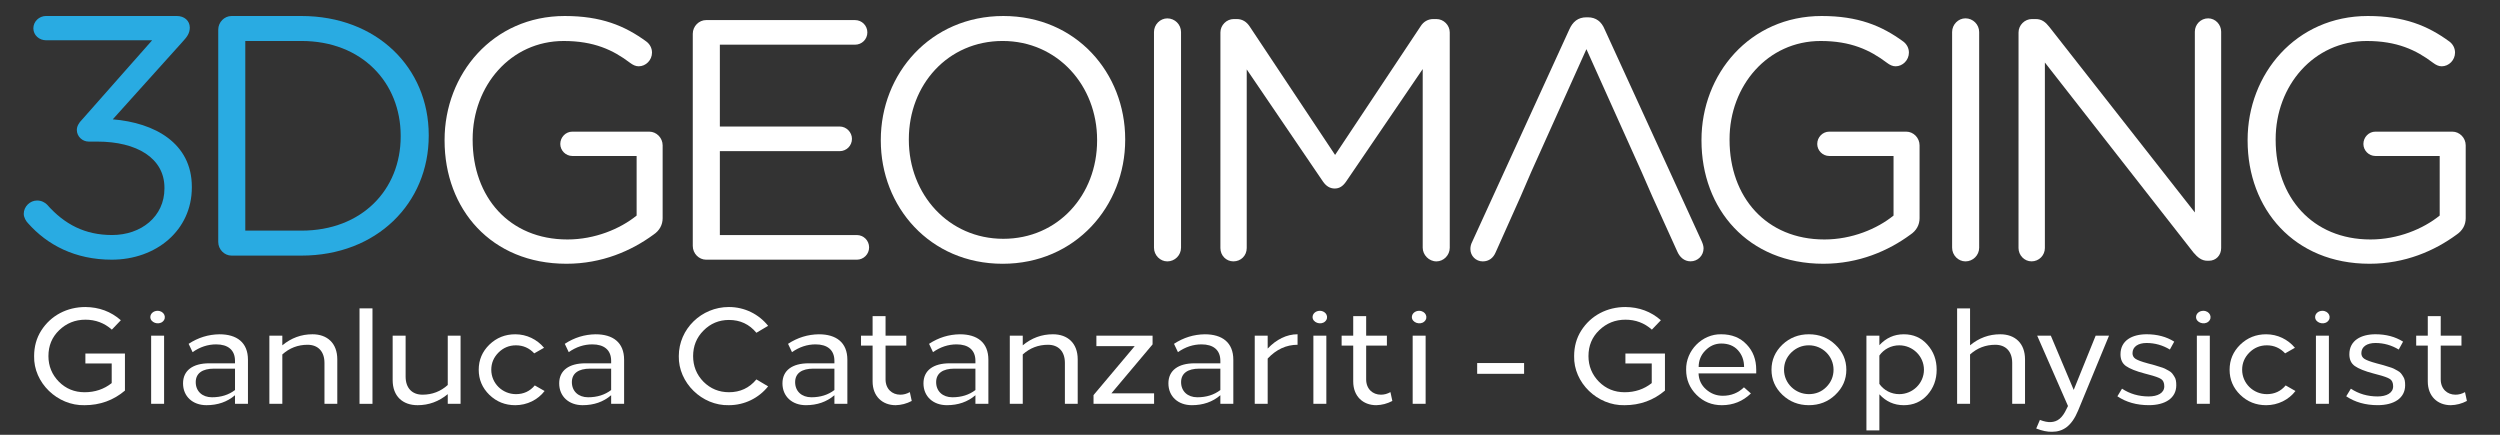 <?xml version="1.0" encoding="utf-8"?>
<!-- Generator: Adobe Illustrator 16.0.0, SVG Export Plug-In . SVG Version: 6.00 Build 0)  -->
<!DOCTYPE svg PUBLIC "-//W3C//DTD SVG 1.1//EN" "http://www.w3.org/Graphics/SVG/1.1/DTD/svg11.dtd">
<svg version="1.1" id="Layer_1" xmlns="http://www.w3.org/2000/svg" xmlns:xlink="http://www.w3.org/1999/xlink" x="0px" y="0px"
	 width="207px" height="36px" viewBox="0 0 207 36" enable-background="new 0 0 207 36" xml:space="preserve">
<rect x="0" y="0" width="207" height="36" fill="#333333" stroke="none"/>
<g>
	<path fill="#29ABE2" d="M2.336,18.5c-0.171-0.17-0.369-0.484-0.369-0.797c0-0.595,0.51-1.101,1.106-1.101
		c0.368,0,0.651,0.168,0.82,0.337C5.34,18.581,7.04,19.46,9.279,19.46c2.408,0,4.337-1.528,4.337-3.853v-0.059
		c0-2.462-2.297-3.824-5.556-3.824H7.353c-0.538,0-0.991-0.426-0.991-0.967c0-0.279,0.143-0.567,0.453-0.877l5.782-6.546H3.81
		c-0.565,0-1.048-0.422-1.048-0.989c0-0.567,0.482-1.021,1.048-1.021h10.829c0.623,0,1.076,0.394,1.076,0.961
		c0,0.454-0.228,0.77-0.54,1.107L9.337,9.881c3.458,0.283,6.547,1.958,6.547,5.585v0.056c0,3.544-2.948,5.979-6.633,5.979
		C6.219,21.5,3.923,20.283,2.336,18.5z"/>
	<path fill="#29ABE2" d="M18.07,2.457c0-0.623,0.51-1.132,1.104-1.132h5.782c6.236,0,10.543,4.278,10.543,9.861v0.058
		c0,5.583-4.307,9.92-10.543,9.92h-5.782c-0.595,0-1.104-0.508-1.104-1.137V2.457z M24.958,19.096c5.017,0,8.219-3.399,8.219-7.796
		v-0.056c0-4.395-3.202-7.851-8.219-7.851H20.31v15.703H24.958z"/>
	<path fill="#FFFFFF" d="M36.811,11.638v-0.056c0-5.444,3.996-10.257,9.947-10.257c3.005,0,4.961,0.792,6.774,2.124
		c0.256,0.197,0.454,0.513,0.454,0.906c0,0.624-0.511,1.135-1.105,1.135c-0.257,0-0.482-0.116-0.709-0.285
		c-1.415-1.074-3.005-1.811-5.498-1.811c-4.394,0-7.539,3.71-7.539,8.131v0.058c0,4.732,3.032,8.245,7.85,8.245
		c2.269,0,4.365-0.875,5.727-1.98v-4.933h-5.329c-0.538,0-0.992-0.452-0.992-0.993c0-0.567,0.454-1.021,0.992-1.021h6.379
		c0.593,0,1.104,0.512,1.104,1.135v6.034c0,0.542-0.255,1.026-0.765,1.364c-1.815,1.33-4.251,2.405-7.199,2.405
		C40.665,21.84,36.811,17.305,36.811,11.638z"/>
	<path fill="#FFFFFF" d="M57.362,20.365V2.795c0-0.623,0.511-1.132,1.104-1.132h12.33c0.567,0,1.021,0.454,1.021,1.021
		S71.364,3.7,70.796,3.7H59.604v6.775h9.918c0.567,0,1.02,0.48,1.02,1.021c0,0.568-0.452,1.019-1.02,1.019h-9.918v6.946h11.337
		c0.565,0,1.021,0.453,1.021,1.021c0,0.564-0.455,1.02-1.021,1.02H58.467C57.874,21.502,57.362,20.994,57.362,20.365z"/>
	<path fill="#FFFFFF" d="M72.93,11.638v-0.056c0-5.471,4.108-10.257,10.146-10.257s10.09,4.73,10.09,10.199v0.058
		c0,5.472-4.109,10.258-10.146,10.258C76.98,21.84,72.93,17.11,72.93,11.638L72.93,11.638z M90.84,11.638v-0.056
		c0-4.505-3.287-8.189-7.822-8.189s-7.766,3.623-7.766,8.131v0.058c0,4.508,3.287,8.191,7.822,8.191
		C87.608,19.773,90.84,16.143,90.84,11.638z"/>
	<path fill="#FFFFFF" d="M95.55,2.651c0-0.621,0.511-1.129,1.106-1.129c0.622,0,1.133,0.508,1.133,1.129V20.51
		c0,0.625-0.511,1.133-1.133,1.133c-0.596,0-1.106-0.508-1.106-1.133V2.651z"/>
	<path fill="#FFFFFF" d="M101.051,2.684c0-0.601,0.51-1.107,1.105-1.107h0.253c0.482,0,0.822,0.256,1.051,0.595l7.086,10.657
		l7.084-10.657c0.228-0.365,0.597-0.595,1.05-0.595h0.256c0.598,0,1.104,0.507,1.104,1.107V20.51c0,0.625-0.511,1.133-1.104,1.133
		c-0.623,0-1.136-0.539-1.136-1.133V5.718l-6.348,9.323c-0.257,0.368-0.539,0.568-0.937,0.568c-0.396,0-0.709-0.2-0.967-0.568
		l-6.319-9.295v14.792c0,0.627-0.479,1.104-1.104,1.104c-0.595,0-1.076-0.479-1.076-1.104L101.051,2.684L101.051,2.684z"/>
	<path fill="#FFFFFF" d="M135.918,14.219L131.355,4.07l-4.562,10.149l-0.881,2.041l-2.066,4.621
		c-0.199,0.48-0.566,0.762-1.076,0.762c-0.565,0-1.021-0.451-1.021-1.02c0-0.168,0.028-0.369,0.146-0.594l8.051-17.604
		c0.281-0.621,0.707-0.992,1.416-0.992h0.113c0.682,0,1.135,0.371,1.389,0.992L140.912,20c0.086,0.197,0.143,0.395,0.143,0.564
		c0,0.598-0.479,1.074-1.076,1.074c-0.539,0-0.908-0.365-1.104-0.822l-2.068-4.562L135.918,14.219z"/>
	<path fill="#FFFFFF" d="M140.883,11.638v-0.056c0-5.444,3.996-10.257,9.949-10.257c3.004,0,4.959,0.792,6.773,2.124
		c0.256,0.197,0.453,0.513,0.453,0.906c0,0.624-0.513,1.135-1.105,1.135c-0.254,0-0.48-0.116-0.707-0.285
		c-1.42-1.074-3.006-1.811-5.5-1.811c-4.393,0-7.539,3.71-7.539,8.131v0.058c0,4.732,3.033,8.245,7.852,8.245
		c2.271,0,4.363-0.875,5.726-1.98v-4.933h-5.326c-0.541,0-0.992-0.452-0.992-0.993c0-0.567,0.451-1.021,0.992-1.021h6.377
		c0.599,0,1.104,0.512,1.104,1.135v6.034c0,0.542-0.254,1.026-0.767,1.364c-1.812,1.33-4.252,2.405-7.198,2.405
		C144.736,21.84,140.883,17.305,140.883,11.638L140.883,11.638z"/>
	<path fill="#FFFFFF" d="M161.635,2.651c0-0.621,0.51-1.133,1.105-1.133c0.623,0,1.135,0.512,1.135,1.133V20.51
		c0,0.625-0.512,1.133-1.135,1.133c-0.596,0-1.105-0.508-1.105-1.133V2.651z"/>
	<path fill="#FFFFFF" d="M167.135,2.684c0-0.601,0.512-1.107,1.105-1.107h0.311c0.51,0,0.822,0.256,1.135,0.654l12.047,15.359V2.624
		c0-0.593,0.479-1.105,1.105-1.105c0.594,0,1.074,0.512,1.074,1.105v17.914c0,0.601-0.424,1.053-1.02,1.053h-0.115
		c-0.482,0-0.82-0.284-1.16-0.684l-12.301-15.73v15.36c0,0.598-0.48,1.104-1.105,1.104c-0.594,0-1.078-0.506-1.078-1.104
		L167.135,2.684L167.135,2.684z"/>
	<path fill="#FFFFFF" d="M186.102,11.638v-0.056c0-5.444,3.996-10.257,9.949-10.257c3.004,0,4.959,0.792,6.773,2.124
		c0.256,0.197,0.453,0.513,0.453,0.906c0,0.624-0.51,1.135-1.105,1.135c-0.256,0-0.48-0.116-0.709-0.285
		c-1.416-1.074-3.004-1.811-5.498-1.811c-4.395,0-7.541,3.71-7.541,8.131v0.058c0,4.732,3.033,8.245,7.854,8.245
		c2.269,0,4.363-0.875,5.728-1.98v-4.933h-5.327c-0.539,0-0.99-0.452-0.99-0.993c0-0.567,0.451-1.021,0.99-1.021h6.377
		c0.596,0,1.104,0.512,1.104,1.135v6.034c0,0.542-0.256,1.026-0.764,1.364c-1.814,1.33-4.252,2.405-7.199,2.405
		C189.955,21.84,186.102,17.305,186.102,11.638L186.102,11.638z"/>
</g>
<g enable-background="new    ">
	<path fill="#FFFFFF" d="M10.006,26.515l-0.745,0.779C8.64,26.74,7.906,26.47,7.07,26.47c-0.847,0-1.569,0.294-2.168,0.869
		c-0.598,0.576-0.892,1.287-0.892,2.146c0,0.824,0.293,1.536,0.869,2.123c0.576,0.576,1.287,0.869,2.123,0.869
		c0.858,0,1.604-0.248,2.247-0.757v-1.625H7.07V29.27h3.275v3.071c-0.949,0.802-2.066,1.209-3.342,1.209
		c-2.247,0.056-4.234-1.863-4.178-4.065c0-0.779,0.192-1.49,0.587-2.111c0.802-1.265,2.157-1.953,3.658-1.953
		C8.2,25.431,9.182,25.792,10.006,26.515z"/>
	<path fill="#FFFFFF" d="M13.474,26.628c-0.361,0.316-1.027,0.079-1.027-0.373c0-0.293,0.271-0.52,0.599-0.52
		C13.587,25.735,13.847,26.3,13.474,26.628z M13.587,33.437h-1.073v-5.646h1.073V33.437z"/>
	<path fill="#FFFFFF" d="M20.531,29.789v3.647h-1.073v-0.711c-0.644,0.553-1.434,0.824-2.36,0.824c-1.141,0-1.942-0.723-1.942-1.807
		c0-1.073,0.813-1.66,2.168-1.66h2.134V29.88c0-0.915-0.598-1.366-1.558-1.366c-0.689,0-1.344,0.214-1.954,0.644l-0.327-0.689
		c0.79-0.519,1.637-0.778,2.552-0.79C19.605,27.678,20.531,28.355,20.531,29.789z M19.458,30.523H17.72
		c-0.96,0-1.513,0.384-1.513,1.118c0,0.756,0.542,1.253,1.344,1.253c0.756,0,1.389-0.203,1.908-0.599V30.523z"/>
	<path fill="#FFFFFF" d="M27.928,29.756v3.681h-1.062v-3.388c0-0.96-0.542-1.502-1.4-1.502c-0.802,0-1.501,0.271-2.089,0.802v4.088
		h-1.073v-5.646h1.073v0.802c0.734-0.61,1.569-0.915,2.496-0.915C27.092,27.678,27.928,28.412,27.928,29.756z"/>
	<path fill="#FFFFFF" d="M30.841,33.437h-1.073v-7.904h1.073V33.437z"/>
	<path fill="#FFFFFF" d="M33.585,27.791v3.388c0,0.959,0.542,1.501,1.4,1.501c0.801,0,1.501-0.271,2.089-0.802v-4.087h1.061v5.646
		h-1.061v-0.802c-0.734,0.609-1.57,0.915-2.496,0.915c-1.23,0-2.066-0.734-2.066-2.078v-3.681H33.585z"/>
	<path fill="#FFFFFF" d="M45.047,28.796l-0.813,0.463c-0.406-0.44-0.915-0.666-1.513-0.666c-0.564,0-1.05,0.203-1.445,0.598
		c-0.395,0.396-0.598,0.87-0.598,1.423c0,1.13,0.926,2.021,2.043,2.021c0.632,0,1.152-0.237,1.559-0.723l0.813,0.463
		c-0.553,0.723-1.445,1.175-2.428,1.175c-0.835,0-1.547-0.282-2.146-0.858c-0.587-0.576-0.881-1.265-0.881-2.078
		c0-0.812,0.293-1.501,0.881-2.077c0.599-0.576,1.31-0.858,2.146-0.858C43.613,27.678,44.471,28.106,45.047,28.796z"/>
	<path fill="#FFFFFF" d="M51.676,29.789v3.647h-1.073v-0.711c-0.644,0.553-1.434,0.824-2.36,0.824c-1.141,0-1.942-0.723-1.942-1.807
		c0-1.073,0.813-1.66,2.168-1.66h2.134V29.88c0-0.915-0.598-1.366-1.558-1.366c-0.689,0-1.344,0.214-1.954,0.644l-0.327-0.689
		c0.79-0.519,1.637-0.778,2.552-0.79C50.75,27.678,51.676,28.355,51.676,29.789z M50.603,30.523h-1.739
		c-0.96,0-1.513,0.384-1.513,1.118c0,0.756,0.542,1.253,1.344,1.253c0.756,0,1.389-0.203,1.908-0.599V30.523z"/>
	<path fill="#FFFFFF" d="M63.6,26.978l-0.971,0.576c-0.587-0.711-1.344-1.062-2.27-1.062c-0.824,0-1.535,0.294-2.111,0.881
		c-0.576,0.576-0.858,1.287-0.858,2.111s0.282,1.536,0.858,2.123c0.576,0.576,1.287,0.869,2.111,0.869
		c0.926,0,1.683-0.35,2.27-1.062l0.971,0.576c-0.768,0.96-1.942,1.559-3.252,1.559c-2.224,0.056-4.189-1.863-4.144-4.065
		c0-2.247,1.875-4.064,4.144-4.064C61.658,25.42,62.833,26.018,63.6,26.978z"/>
	<path fill="#FFFFFF" d="M70.162,29.789v3.647h-1.073v-0.711c-0.644,0.553-1.434,0.824-2.36,0.824c-1.141,0-1.942-0.723-1.942-1.807
		c0-1.073,0.812-1.66,2.168-1.66h2.134V29.88c0-0.915-0.599-1.366-1.558-1.366c-0.689,0-1.344,0.214-1.954,0.644l-0.327-0.689
		c0.79-0.519,1.637-0.778,2.552-0.79C69.236,27.678,70.162,28.355,70.162,29.789z M69.089,30.523H67.35
		c-0.96,0-1.513,0.384-1.513,1.118c0,0.756,0.542,1.253,1.344,1.253c0.756,0,1.389-0.203,1.908-0.599V30.523z"/>
	<path fill="#FFFFFF" d="M73.324,27.791h1.716v0.824h-1.716v2.8c0,0.791,0.542,1.265,1.219,1.265c0.271,0,0.531-0.067,0.791-0.214
		l0.158,0.733c-0.429,0.226-0.87,0.339-1.333,0.351c-1.095,0-1.908-0.734-1.908-1.965v-2.97h-0.96v-0.824h0.96v-1.615h1.073V27.791z
		"/>
	<path fill="#FFFFFF" d="M81.838,29.789v3.647h-1.073v-0.711c-0.644,0.553-1.434,0.824-2.36,0.824c-1.141,0-1.942-0.723-1.942-1.807
		c0-1.073,0.813-1.66,2.168-1.66h2.134V29.88c0-0.915-0.598-1.366-1.558-1.366c-0.689,0-1.344,0.214-1.954,0.644l-0.327-0.689
		c0.79-0.519,1.637-0.778,2.552-0.79C80.912,27.678,81.838,28.355,81.838,29.789z M80.765,30.523h-1.739
		c-0.96,0-1.513,0.384-1.513,1.118c0,0.756,0.542,1.253,1.344,1.253c0.756,0,1.389-0.203,1.908-0.599V30.523z"/>
	<path fill="#FFFFFF" d="M89.234,29.756v3.681h-1.061v-3.388c0-0.96-0.542-1.502-1.4-1.502c-0.802,0-1.501,0.271-2.089,0.802v4.088
		h-1.073v-5.646h1.073v0.802c0.734-0.61,1.57-0.915,2.496-0.915C88.399,27.678,89.234,28.412,89.234,29.756z"/>
	<path fill="#FFFFFF" d="M95.434,28.514l-3.41,4.054h3.534v0.869h-5.014v-0.723l3.41-4.054h-3.173v-0.869h4.652V28.514z"/>
	<path fill="#FFFFFF" d="M102.119,29.789v3.647h-1.073v-0.711c-0.644,0.553-1.434,0.824-2.36,0.824
		c-1.141,0-1.942-0.723-1.942-1.807c0-1.073,0.813-1.66,2.168-1.66h2.134V29.88c0-0.915-0.598-1.366-1.558-1.366
		c-0.689,0-1.344,0.214-1.954,0.644l-0.327-0.689c0.79-0.519,1.637-0.778,2.552-0.79C101.193,27.678,102.119,28.355,102.119,29.789z
		 M101.046,30.523h-1.739c-0.96,0-1.513,0.384-1.513,1.118c0,0.756,0.542,1.253,1.344,1.253c0.756,0,1.389-0.203,1.908-0.599V30.523
		z"/>
	<path fill="#FFFFFF" d="M107.438,28.547c-0.938,0-1.762,0.385-2.474,1.141v3.749h-1.072v-5.646h1.072v1.072
		c0.712-0.757,1.57-1.186,2.474-1.186V28.547z"/>
	<path fill="#FFFFFF" d="M109.708,26.628c-0.361,0.316-1.027,0.079-1.027-0.373c0-0.293,0.271-0.52,0.599-0.52
		C109.821,25.735,110.081,26.3,109.708,26.628z M109.821,33.437h-1.073v-5.646h1.073V33.437z"/>
	<path fill="#FFFFFF" d="M113.118,27.791h1.717v0.824h-1.717v2.8c0,0.791,0.542,1.265,1.22,1.265c0.271,0,0.531-0.067,0.79-0.214
		l0.158,0.733c-0.429,0.226-0.869,0.339-1.332,0.351c-1.096,0-1.908-0.734-1.908-1.965v-2.97h-0.96v-0.824h0.96v-1.615h1.072V27.791
		z"/>
	<path fill="#FFFFFF" d="M117.929,26.628c-0.361,0.316-1.027,0.079-1.027-0.373c0-0.293,0.271-0.52,0.599-0.52
		C118.042,25.735,118.302,26.3,117.929,26.628z M118.042,33.437h-1.073v-5.646h1.073V33.437z"/>
	<path fill="#FFFFFF" d="M126.195,30.952h-3.885v-0.892h3.885V30.952z"/>
	<path fill="#FFFFFF" d="M137.521,26.515l-0.746,0.779c-0.621-0.554-1.354-0.824-2.19-0.824c-0.847,0-1.569,0.294-2.168,0.869
		c-0.599,0.576-0.892,1.287-0.892,2.146c0,0.824,0.293,1.536,0.869,2.123c0.576,0.576,1.287,0.869,2.123,0.869
		c0.858,0,1.604-0.248,2.247-0.757v-1.625h-2.18V29.27h3.274v3.071c-0.948,0.802-2.066,1.209-3.342,1.209
		c-2.247,0.056-4.234-1.863-4.178-4.065c0-0.779,0.191-1.49,0.587-2.111c0.802-1.265,2.156-1.953,3.658-1.953
		C135.715,25.431,136.696,25.792,137.521,26.515z"/>
	<path fill="#FFFFFF" d="M144.624,28.524c0.531,0.554,0.791,1.254,0.791,2.089v0.306h-4.776c0.022,0.53,0.226,0.971,0.621,1.32
		c0.395,0.351,0.857,0.531,1.389,0.531c0.688,0,1.275-0.237,1.75-0.7l0.576,0.508c-0.666,0.644-1.468,0.972-2.405,0.972
		c-0.824,0-1.524-0.282-2.101-0.858c-0.575-0.576-0.857-1.265-0.857-2.078c-0.034-1.592,1.332-2.97,2.901-2.936
		C143.394,27.678,144.094,27.96,144.624,28.524z M141.203,29.021c-0.373,0.373-0.554,0.836-0.554,1.366h3.761
		c0-0.553-0.17-1.016-0.509-1.389s-0.802-0.554-1.377-0.554C142.016,28.445,141.576,28.638,141.203,29.021z"/>
	<path fill="#FFFFFF" d="M149.773,27.678c0.857,0,1.592,0.282,2.19,0.858c0.609,0.576,0.914,1.265,0.914,2.077
		c0,0.813-0.305,1.502-0.914,2.078c-0.599,0.576-1.333,0.858-2.19,0.858c-0.847,0-1.581-0.282-2.19-0.858
		c-0.599-0.576-0.903-1.265-0.903-2.078c0-0.812,0.305-1.501,0.903-2.077C148.192,27.96,148.927,27.678,149.773,27.678z
		 M148.316,29.19c-0.395,0.396-0.599,0.87-0.599,1.423c0,1.13,0.938,2.021,2.056,2.021c0.564,0,1.05-0.192,1.445-0.587
		c0.395-0.396,0.599-0.881,0.599-1.435c0-1.129-0.927-2.021-2.044-2.021C149.209,28.593,148.723,28.796,148.316,29.19z"/>
	<path fill="#FFFFFF" d="M159.586,28.536c0.509,0.564,0.769,1.253,0.769,2.077s-0.26,1.514-0.769,2.089
		c-0.508,0.565-1.163,0.848-1.953,0.848c-0.802,0-1.479-0.306-2.021-0.903v2.992h-1.072v-7.848h1.072v0.79
		c0.554-0.599,1.22-0.903,2.021-0.903C158.423,27.678,159.078,27.96,159.586,28.536z M155.611,29.439v2.349
		c0.373,0.53,0.982,0.847,1.648,0.847c1.118,0,2.044-0.903,2.044-2.021c0-1.117-0.926-2.021-2.044-2.021
		C156.594,28.593,155.984,28.908,155.611,29.439z"/>
	<path fill="#FFFFFF" d="M163.121,25.532v3.061c0.734-0.61,1.57-0.915,2.496-0.915c1.219,0,2.055,0.734,2.055,2.078v3.681h-1.062
		v-3.388c0-0.96-0.542-1.502-1.4-1.502c-0.802,0-1.501,0.271-2.089,0.802v4.088h-1.072v-7.904H163.121z"/>
	<path fill="#FFFFFF" d="M174.628,27.791l-2.563,6.21c-0.53,1.276-1.241,1.75-2.156,1.75c-0.384,0.012-0.824-0.079-1.31-0.271
		l0.305-0.712c0.35,0.136,0.644,0.192,0.903,0.181c0.542-0.033,0.938-0.305,1.31-1.106l0.113-0.226l-2.552-5.826h1.129l1.896,4.494
		l1.818-4.494H174.628z"/>
	<path fill="#FFFFFF" d="M180.026,28.288l-0.361,0.654c-0.599-0.361-1.242-0.542-1.931-0.542c-0.678,0-1.163,0.294-1.163,0.847
		c0,0.192,0.079,0.351,0.248,0.463c0.17,0.113,0.497,0.237,1.005,0.373c0.012,0.012,0.046,0.012,0.079,0.022
		c0.452,0.124,0.576,0.146,0.938,0.271c0.361,0.102,0.485,0.181,0.723,0.315c0.26,0.136,0.339,0.282,0.463,0.475
		c0.136,0.191,0.169,0.429,0.169,0.734c0,1.072-0.926,1.648-2.27,1.648c-1.016,0-1.885-0.249-2.607-0.734l0.384-0.632
		c0.644,0.429,1.389,0.644,2.213,0.644c0.733,0,1.287-0.282,1.287-0.836c0-0.294-0.091-0.497-0.271-0.609
		c-0.17-0.113-0.52-0.237-1.051-0.373c-0.124-0.034-0.226-0.067-0.293-0.079c-0.734-0.191-1.254-0.406-1.559-0.621
		c-0.305-0.214-0.452-0.542-0.452-0.971c0-1.152,0.972-1.66,2.168-1.66C178.615,27.678,179.383,27.881,180.026,28.288z"/>
	<path fill="#FFFFFF" d="M182.86,26.628c-0.361,0.316-1.027,0.079-1.027-0.373c0-0.293,0.271-0.52,0.599-0.52
		C182.974,25.735,183.233,26.3,182.86,26.628z M182.974,33.437H181.9v-5.646h1.073V33.437z"/>
	<path fill="#FFFFFF" d="M190.02,28.796l-0.812,0.463c-0.407-0.44-0.915-0.666-1.514-0.666c-0.564,0-1.05,0.203-1.445,0.598
		c-0.395,0.396-0.599,0.87-0.599,1.423c0,1.13,0.927,2.021,2.044,2.021c0.633,0,1.152-0.237,1.559-0.723l0.812,0.463
		c-0.553,0.723-1.445,1.175-2.428,1.175c-0.835,0-1.547-0.282-2.145-0.858c-0.588-0.576-0.881-1.265-0.881-2.078
		c0-0.812,0.293-1.501,0.881-2.077c0.598-0.576,1.31-0.858,2.145-0.858C188.586,27.678,189.443,28.106,190.02,28.796z"/>
	<path fill="#FFFFFF" d="M192.719,26.628c-0.361,0.316-1.027,0.079-1.027-0.373c0-0.293,0.271-0.52,0.599-0.52
		C192.832,25.735,193.092,26.3,192.719,26.628z M192.832,33.437h-1.073v-5.646h1.073V33.437z"/>
	<path fill="#FFFFFF" d="M198.975,28.288l-0.361,0.654c-0.599-0.361-1.242-0.542-1.931-0.542c-0.678,0-1.163,0.294-1.163,0.847
		c0,0.192,0.079,0.351,0.248,0.463c0.17,0.113,0.497,0.237,1.005,0.373c0.012,0.012,0.046,0.012,0.079,0.022
		c0.452,0.124,0.576,0.146,0.938,0.271c0.361,0.102,0.485,0.181,0.723,0.315c0.26,0.136,0.339,0.282,0.463,0.475
		c0.136,0.191,0.17,0.429,0.17,0.734c0,1.072-0.927,1.648-2.271,1.648c-1.016,0-1.886-0.249-2.608-0.734l0.385-0.632
		c0.644,0.429,1.389,0.644,2.213,0.644c0.733,0,1.287-0.282,1.287-0.836c0-0.294-0.09-0.497-0.271-0.609
		c-0.169-0.113-0.519-0.237-1.05-0.373c-0.124-0.034-0.226-0.067-0.293-0.079c-0.734-0.191-1.254-0.406-1.559-0.621
		c-0.305-0.214-0.452-0.542-0.452-0.971c0-1.152,0.972-1.66,2.168-1.66C197.563,27.678,198.331,27.881,198.975,28.288z"/>
	<path fill="#FFFFFF" d="M202.092,27.791h1.717v0.824h-1.717v2.8c0,0.791,0.542,1.265,1.22,1.265c0.271,0,0.53-0.067,0.79-0.214
		l0.158,0.733c-0.429,0.226-0.869,0.339-1.332,0.351c-1.096,0-1.908-0.734-1.908-1.965v-2.97h-0.96v-0.824h0.96v-1.615h1.072V27.791
		z"/>
</g>
</svg>

